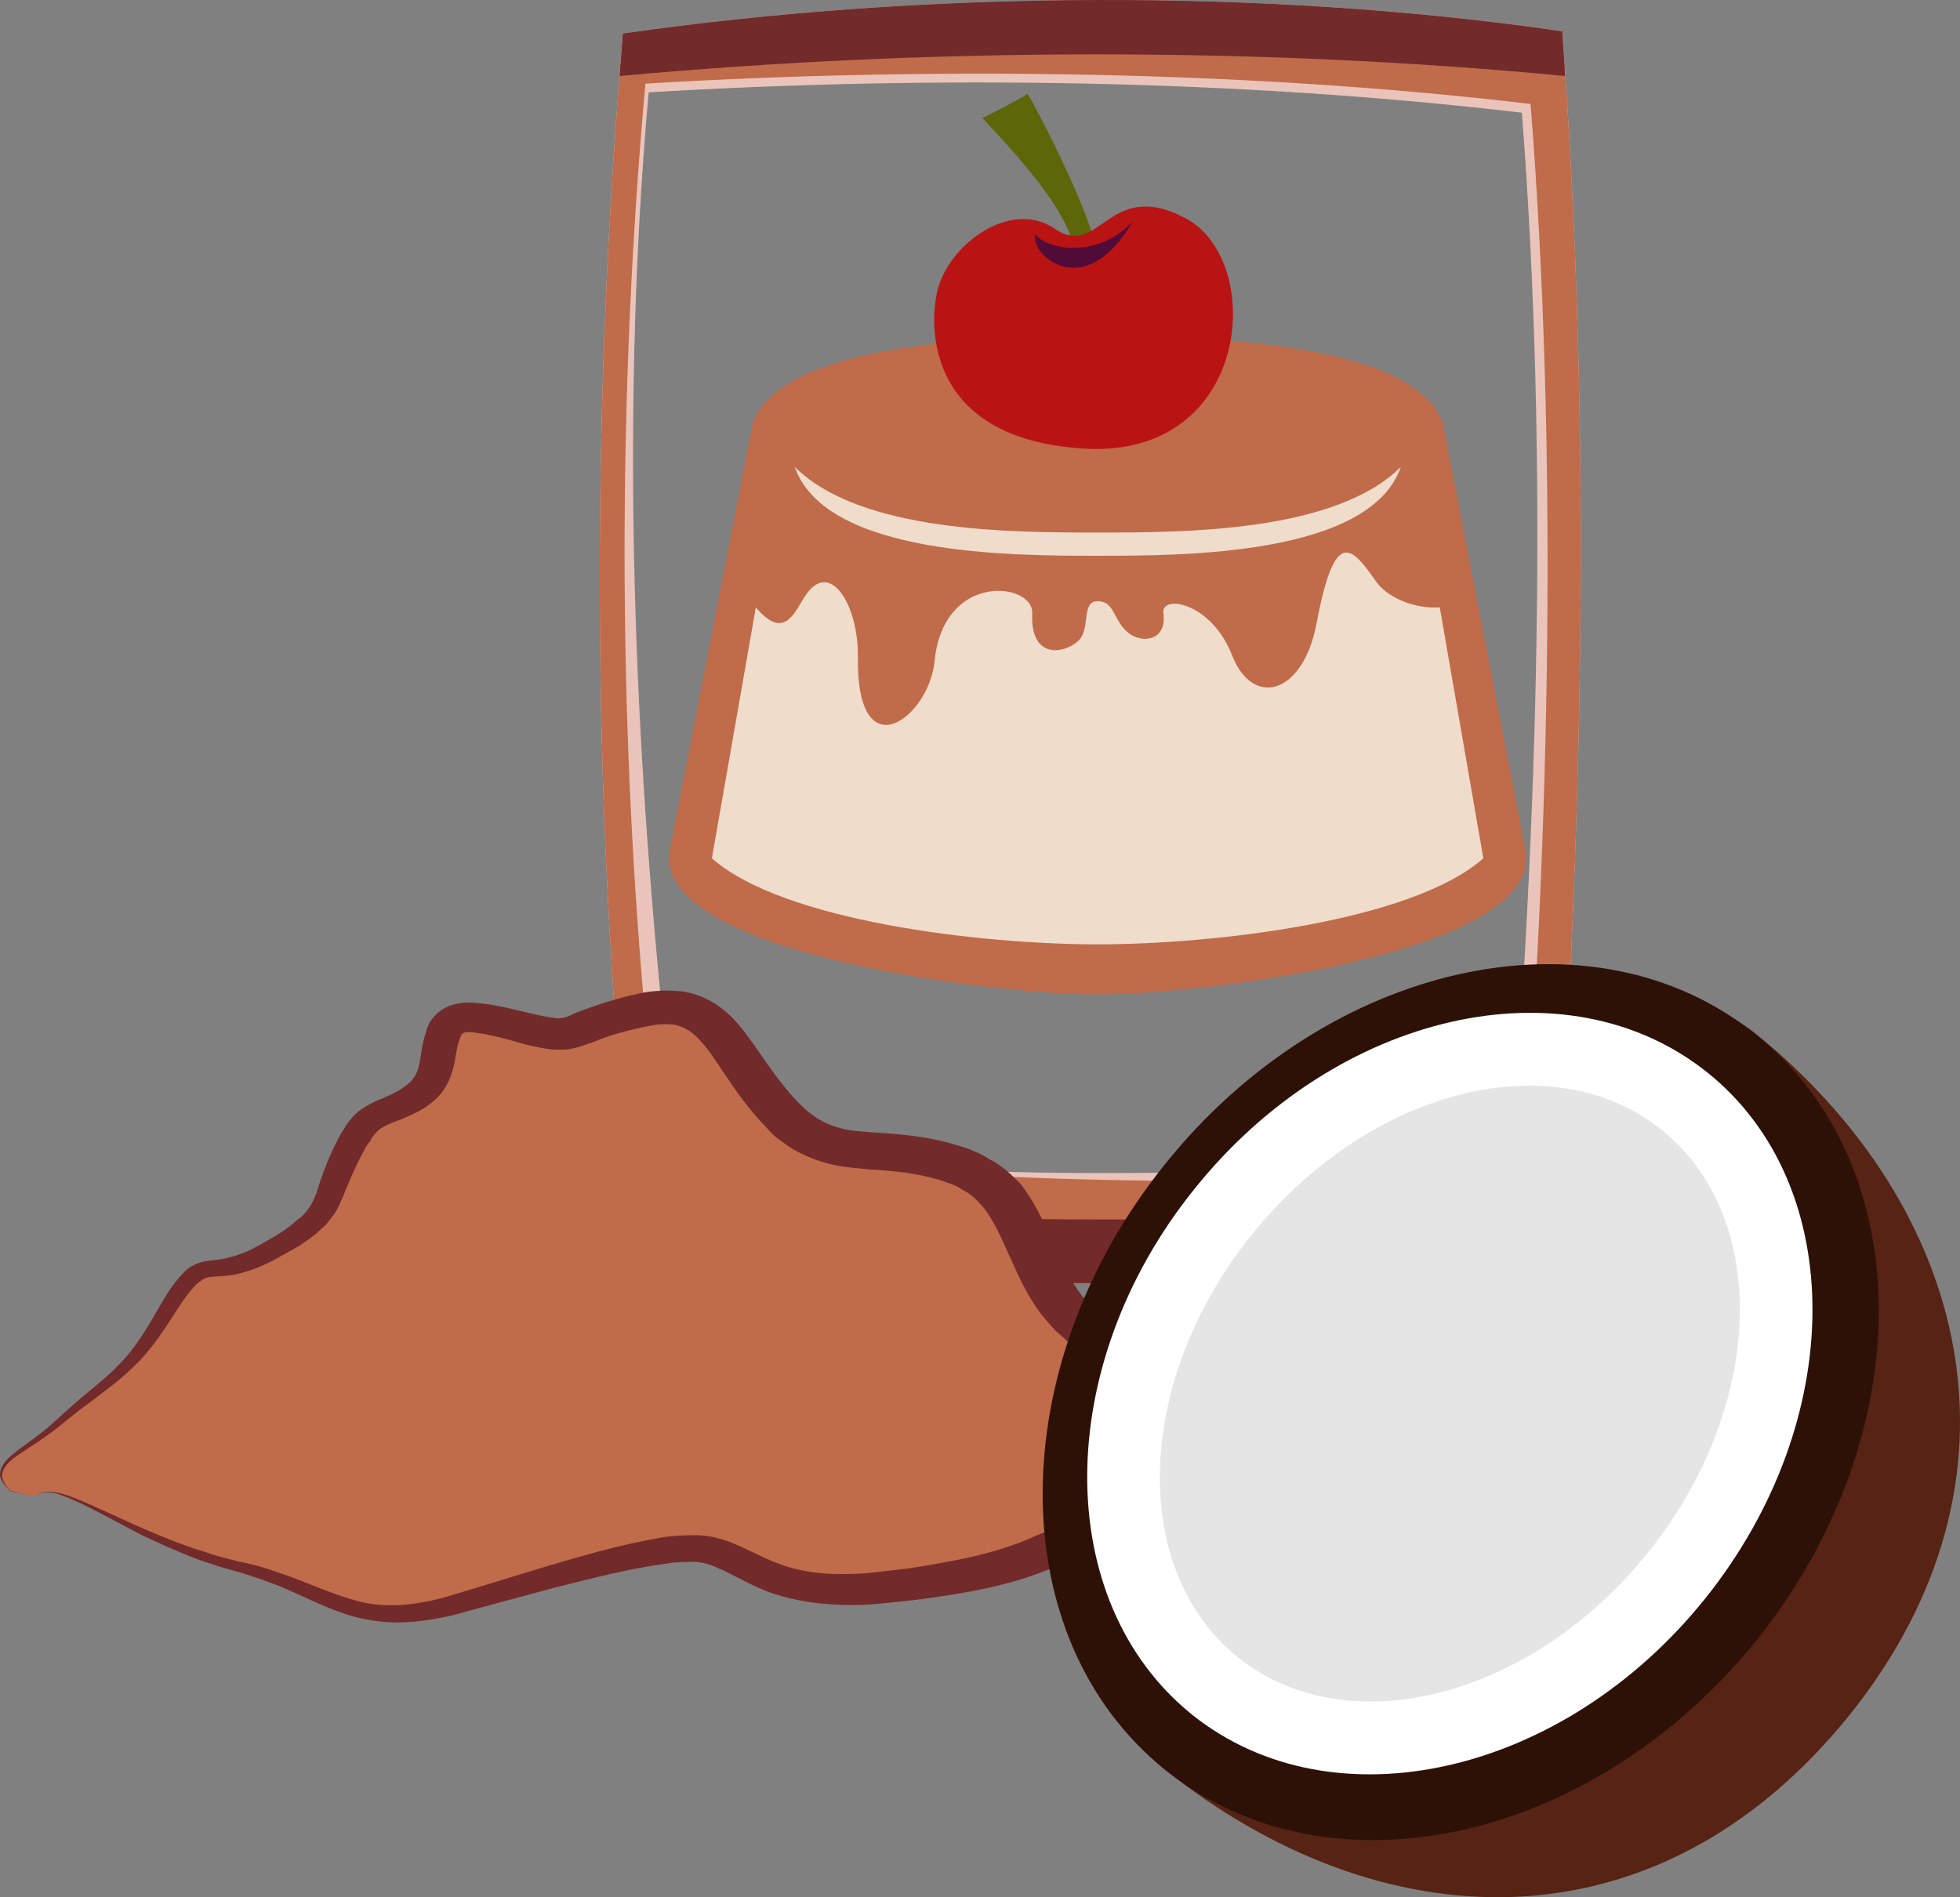 <?xml version="1.0" encoding="UTF-8" standalone="no"?>
<svg
   xmlns:dc="http://purl.org/dc/elements/1.1/"
   xmlns:cc="http://creativecommons.org/ns#"
   xmlns:rdf="http://www.w3.org/1999/02/22-rdf-syntax-ns#"
   xmlns:svg="http://www.w3.org/2000/svg"
   xmlns="http://www.w3.org/2000/svg"
   id="svg41"
   viewBox="0 0 5396.145 5224.001"
   style="clip-rule:evenodd;fill-rule:evenodd;image-rendering:optimizeQuality;shape-rendering:geometricPrecision;text-rendering:geometricPrecision"
   version="1.1"
   height="52.24mm"
   width="53.961mm"
   xml:space="preserve"><rect x="0" y="0" width="5396.145" height="5224.001" fill="#808080" stroke="none"/>
 <defs
   id="defs4">
  <style
   id="style2"
   type="text/css">
   <![CDATA[
    .fil2 {fill:#722A2A}
    .fil1 {fill:#C06B4A}
    .fil0 {fill:#EAC4BB}
    .fil3 {fill:#EFDCCA}
    .fil10 {fill:#2D1106;fill-rule:nonzero}
    .fil6 {fill:#510B38;fill-rule:nonzero}
    .fil9 {fill:#562314;fill-rule:nonzero}
    .fil4 {fill:#5D6608;fill-rule:nonzero}
    .fil8 {fill:#722A2A;fill-rule:nonzero}
    .fil5 {fill:#BA1313;fill-rule:nonzero}
    .fil7 {fill:#C06B4A;fill-rule:nonzero}
    .fil11 {fill:#E5E5E5;fill-rule:nonzero}
    .fil12 {fill:white;fill-rule:nonzero}
   ]]>
  </style>
 </defs>
 <g
   transform="translate(-7785.136,-11948.711)"
   id="Vrstva_x0020_1">
  <g
   id="_476398488">
   <g
   id="_573977560">
    <path
   style="fill:#eac4bb"
   id="path7"
   d="m 11975,12259 c -782,-92 -1621,-103 -2404,-56 -85,951 -36,1941 76,2889 770,130 1487,81 2297,61 75,-951 105,-1943 31,-2894 z m -2475,-218 c 840,-120 1776,-124 2586,-6 83,1101 58,2222 -24,3361 -901,117 -1776,112 -2525,0 -114,-1041 -138,-2156 -37,-3355 z"
   class="fil0" />
    <path
   style="fill:#c06b4a"
   id="path9"
   d="m 11999,12235 c -782,-93 -1655,-103 -2437,-56 -86,950 -76,1965 35,2913 770,130 1572,116 2381,96 75,-951 96,-2003 21,-2953 z m -2499,-194 c 840,-120 1776,-124 2586,-6 83,1101 58,2222 -24,3361 -901,117 -1776,112 -2525,0 -114,-1041 -138,-2156 -37,-3355 z"
   class="fil1" />
    <path
   style="fill:#722a2a"
   id="path11"
   d="m 9500,12041 c 840,-120 1776,-124 2586,-6 3,42 6,82 8,123 -846,-81 -1753,-78 -2603,0 3,-39 6,-77 9,-117 z m 2572,3207 c -3,50 -7,99 -10,148 -901,117 -1776,112 -2525,0 -7,-56 -12,-112 -18,-168 839,109 1715,94 2553,20 z"
   class="fil2" />
    <path
   style="fill:#c06b4a"
   id="path13"
   d="m 10807,14687 c 283,0 1202,-110 1180,-386 l -230,-1189 c -72,-188 -491,-238 -950,-238 -458,0 -878,50 -949,238 l -231,1189 c -21,276 899,386 1180,386 z"
   class="fil1" />
    <path
   style="fill:#efdcca"
   id="path15"
   d="m 10807,13415 c -235,0 -653,0 -834,-181 85,245 599,245 834,245 236,0 750,0 835,-245 -181,181 -599,181 -835,181 z"
   class="fil3" />
    <path
   style="fill:#efdcca"
   id="path17"
   d="m 10807,13604 c 47,0 43,52 82,85 37,33 110,26 99,-52 -7,-52 132,-32 190,118 57,143 195,107 232,-91 50,-265 96,-211 163,-115 32,46 108,77 176,72 l 120,691 c -195,173 -739,237 -1062,237 -323,0 -866,-64 -1062,-237 l 121,-691 c 80,95 107,11 139,-36 67,-95 144,31 142,173 -4,318 196,166 211,12 24,-248 272,-218 269,-133 -6,129 88,111 125,78 38,-33 8,-111 55,-111 z"
   class="fil3" />
    <path
   style="fill:#5d6608;fill-rule:nonzero"
   id="path19"
   d="m 10747,12669 c 0,-108 -121,-251 -257,-395 0,0 109,-55 124,-67 13,17 204,378 193,468 z"
   class="fil4" />
    <path
   style="fill:#ba1313;fill-rule:nonzero"
   id="path21"
   d="m 10362,12770 c 0,0 -80,385 409,414 460,27 500,-519 277,-635 -213,-112 -234,116 -360,29 -124,-85 -308,53 -326,192 z"
   class="fil5" />
    <path
   style="fill:#510b38;fill-rule:nonzero"
   id="path23"
   d="m 10904,12558 c -136,233 -286,87 -268,36 27,40 169,71 268,-36 z"
   class="fil6" />
   </g>
   <path
   style="fill:#c06b4a;fill-rule:nonzero"
   id="path26"
   d="m 7887,16065 c 64,-47 278,129 537,192 257,62 333,188 603,113 270,-75 543,-165 677,-158 135,8 187,146 517,107 330,-36 527,-87 687,-287 159,-200 43,-275 -138,-426 -181,-149 -132,-374 -352,-449 -222,-75 -345,12 -491,-150 -148,-163 -160,-325 -381,-276 -221,50 -160,88 -306,50 -148,-38 -210,-50 -234,13 -25,62 0,138 -99,187 -97,50 -110,26 -171,150 -61,125 -25,164 -209,263 -184,100 -172,-23 -281,164 -111,187 -179,199 -289,299 -111,100 -218,122 -145,197 0,0 67,18 75,11 z"
   class="fil7" />
   <path
   style="fill:#722a2a;fill-rule:nonzero"
   id="path28"
   d="m 7887,16065 c 0,0 0,1 -11,1 -10,0 -29,-4 -64,-12 -4,-7 -17,-16 -24,-33 -9,-18 4,-45 28,-64 24,-21 55,-41 87,-66 32,-26 64,-58 103,-91 39,-33 83,-66 121,-109 38,-42 68,-94 100,-149 17,-29 33,-57 62,-87 6,-7 14,-15 27,-21 11,-7 25,-11 38,-13 24,-3 41,-4 59,-9 35,-8 71,-25 104,-45 18,-10 35,-20 53,-32 l 22,-17 11,-10 11,-8 c 28,-26 40,-55 51,-94 13,-37 29,-80 49,-117 5,-11 11,-21 18,-31 5,-10 13,-21 22,-31 18,-23 51,-40 75,-50 22,-9 44,-19 61,-30 17,-11 29,-21 37,-35 9,-13 13,-32 16,-52 3,-21 6,-44 16,-72 0,-6 5,-14 8,-22 4,-8 10,-15 18,-23 15,-16 37,-27 61,-31 24,-4 42,-3 59,-1 17,2 32,4 48,7 57,11 117,29 160,34 l 8,1 c 1,0 4,-1 5,-1 3,0 7,1 10,-1 6,0 20,-6 31,-12 28,-11 57,-21 87,-31 30,-8 57,-17 92,-24 18,-4 35,-6 54,-7 18,-2 38,0 59,1 41,5 81,23 110,45 30,22 50,47 68,70 35,46 63,92 95,132 33,43 68,82 108,106 21,12 41,20 66,26 25,6 55,8 86,10 65,4 140,10 210,30 33,9 73,21 106,43 35,17 64,45 88,70 42,55 66,112 90,164 24,55 48,106 83,149 9,10 17,21 28,30 10,10 19,19 33,29 24,22 50,43 75,63 26,22 51,45 73,72 24,25 45,57 58,92 11,36 10,74 2,108 -4,17 -10,34 -18,48 -7,16 -16,30 -25,43 -18,28 -37,53 -60,77 -22,23 -42,48 -69,68 l -39,32 c -12,11 -28,19 -42,28 l -43,27 c -16,8 -32,14 -48,21 -127,56 -260,76 -387,93 -62,6 -127,16 -194,14 -65,-1 -134,-10 -195,-30 -62,-20 -113,-54 -157,-72 -23,-11 -42,-15 -64,-17 -24,1 -48,0 -75,5 -104,13 -206,41 -305,65 -99,27 -194,52 -284,77 -48,11 -97,19 -146,20 -48,1 -97,-7 -139,-19 -85,-27 -150,-66 -218,-90 -35,-13 -67,-24 -100,-33 -33,-9 -65,-19 -96,-30 -59,-22 -111,-46 -158,-68 -90,-47 -158,-86 -208,-105 -25,-10 -45,-15 -60,-13 -13,2 -19,8 -21,7 2,1 6,-5 20,-8 16,-3 37,1 63,9 52,18 123,54 217,95 48,20 99,42 159,60 30,11 60,18 94,27 36,7 71,16 106,29 72,23 143,58 219,79 76,22 162,14 248,-10 89,-27 182,-55 279,-85 99,-29 200,-59 317,-79 28,-5 61,-6 93,-6 35,0 71,10 101,22 57,24 100,50 151,65 49,15 103,21 159,20 57,0 114,-9 176,-16 122,-19 244,-41 349,-90 13,-5 26,-10 40,-17 l 35,-23 c 11,-8 25,-14 34,-24 l 31,-27 c 24,-17 40,-39 59,-59 19,-20 36,-42 51,-64 5,-12 12,-23 17,-34 6,-11 8,-21 12,-33 6,-20 6,-40 -1,-59 -14,-40 -55,-80 -103,-120 -24,-21 -48,-41 -74,-62 -12,-9 -24,-22 -40,-35 -13,-11 -24,-26 -37,-40 -46,-55 -71,-115 -97,-171 -23,-52 -44,-101 -76,-140 -16,-17 -32,-34 -54,-44 -20,-14 -44,-21 -73,-30 -57,-16 -113,-22 -180,-26 -34,-4 -69,-5 -107,-14 -39,-9 -76,-24 -108,-43 -16,-10 -30,-21 -43,-30 -14,-11 -24,-24 -36,-36 -22,-23 -40,-46 -58,-69 -35,-46 -63,-93 -93,-134 -15,-20 -31,-38 -46,-50 -16,-12 -32,-19 -51,-23 -21,-2 -43,-2 -68,4 -26,4 -55,12 -81,19 -26,7 -51,16 -75,26 -16,4 -28,11 -51,16 -11,3 -22,4 -33,4 h -18 l -13,-1 -27,-4 -23,-5 c -14,-3 -30,-7 -43,-11 -27,-8 -54,-15 -79,-20 -13,-3 -25,-4 -37,-6 -11,-2 -21,-1 -24,-1 -4,1 -7,2 -9,3 -2,1 -2,4 -4,5 -2,4 -3,7 -4,11 -7,16 -10,39 -14,62 -5,22 -11,48 -28,74 -16,26 -42,46 -68,61 -27,14 -50,24 -74,32 -24,11 -35,16 -46,28 -6,7 -13,13 -16,23 -7,8 -13,16 -16,24 -21,37 -36,72 -52,111 -4,9 -7,19 -12,28 -4,10 -8,19 -14,30 -6,10 -14,19 -21,28 -6,11 -17,17 -25,26 l -12,11 -15,11 -27,19 c -19,11 -38,21 -57,32 -38,22 -81,40 -126,49 -24,4 -47,4 -65,6 -14,2 -22,8 -35,18 -22,22 -41,49 -58,76 -35,55 -70,108 -114,150 -43,43 -91,76 -131,107 -42,29 -74,61 -110,85 -34,25 -67,44 -91,62 -24,18 -37,39 -32,56 5,18 16,28 21,34 34,9 53,13 63,13 11,0 11,-1 11,-1 z"
   class="fil8" />
  </g>
  <g
   id="_476398056">
   <path
   style="fill:#562314;fill-rule:nonzero"
   id="path31"
   d="m 12878,16670 c -535,664 -1296,625 -1891,147 -595,-477 1032,-2503 1628,-2025 593,478 784,1227 263,1878 z"
   class="fil9" />
   <path
   style="fill:#2d1106;fill-rule:nonzero"
   id="path33"
   d="m 12622,16464 c -450,559 -1178,720 -1629,358 -449,-361 -450,-1108 -1,-1667 448,-559 1178,-720 1627,-358 451,362 451,1107 3,1667 z"
   class="fil10" />
   <path
   style="fill:#e5e5e5;fill-rule:nonzero"
   id="path35"
   d="m 12401,16287 c -357,445 -926,581 -1271,304 -344,-277 -334,-862 23,-1306 356,-445 926,-581 1270,-304 345,276 335,862 -22,1306 z"
   class="fil11" />
   <path
   style="fill:#ffffff;fill-rule:nonzero"
   id="path37"
   d="m 12360,15060 c -301,-242 -807,-112 -1128,288 -323,400 -339,922 -39,1164 302,242 808,112 1129,-288 322,-401 339,-923 38,-1164 z m -1293,1610 c -387,-312 -385,-962 7,-1448 391,-488 1024,-631 1412,-320 388,311 385,960 -6,1448 -391,488 -1025,631 -1413,320 z"
   class="fil12" />
  </g>
 </g>
</svg>